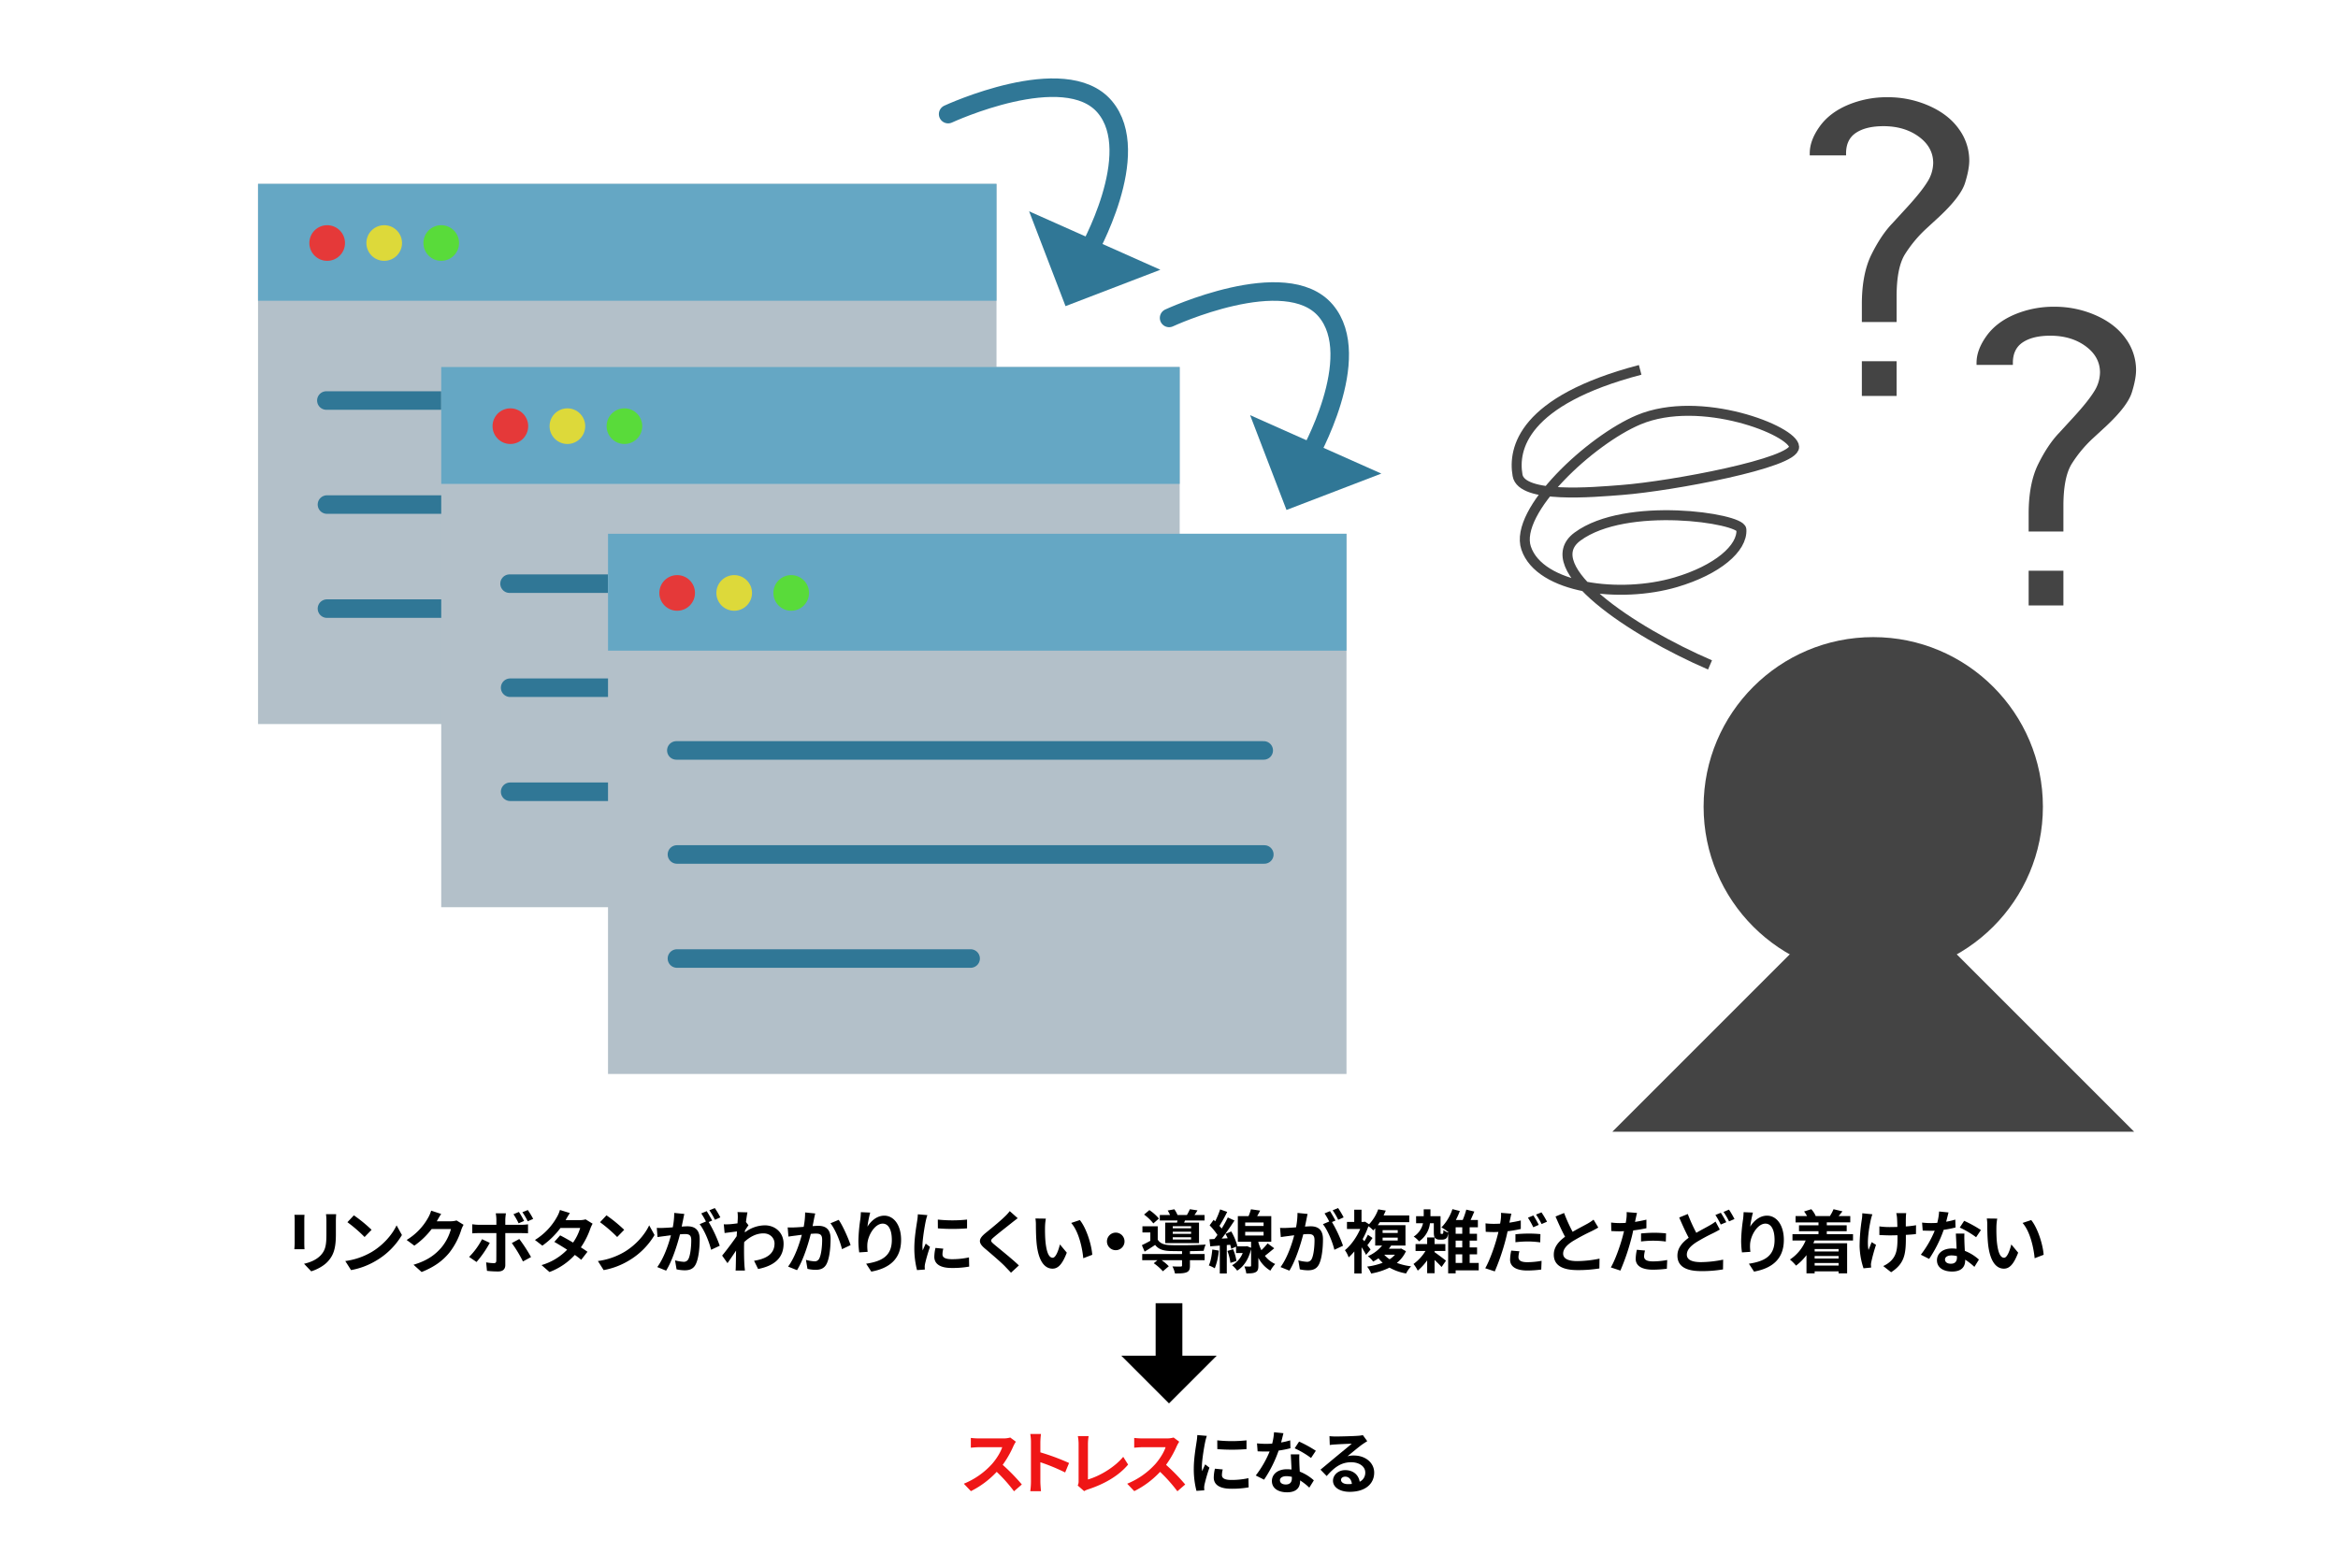 <?xml version="1.0" encoding="UTF-8"?> <svg xmlns="http://www.w3.org/2000/svg" id="レイヤー_1" data-name="レイヤー 1" width="1640" height="1100" viewBox="0 0 1640 1100"><rect x="181" y="129" width="518" height="379" style="fill:#b3c0c9"></rect><rect x="181" y="129" width="518" height="82" style="fill:#65a7c4"></rect><circle cx="229.5" cy="170.5" r="12.5" style="fill:#e53939"></circle><circle cx="269.5" cy="170.5" r="12.5" style="fill:#ddd93a"></circle><circle cx="309.5" cy="170.5" r="12.5" style="fill:#59db3a"></circle><line x1="228.925" y1="281" x2="640.948" y2="281" style="fill:none;stroke:#307796;stroke-linecap:round;stroke-miterlimit:10;stroke-width:13px"></line><line x1="229.34" y1="354" x2="641.363" y2="354" style="fill:none;stroke:#307796;stroke-linecap:round;stroke-miterlimit:10;stroke-width:13px"></line><line x1="229.34" y1="427" x2="435.352" y2="427" style="fill:none;stroke:#307796;stroke-linecap:round;stroke-miterlimit:10;stroke-width:13px"></line><rect x="309.5" y="257.5" width="518" height="379" style="fill:#b3c0c9"></rect><rect x="309.5" y="257.5" width="518" height="82" style="fill:#65a7c4"></rect><circle cx="358" cy="299" r="12.5" style="fill:#e53939"></circle><circle cx="398" cy="299" r="12.5" style="fill:#ddd93a"></circle><circle cx="438" cy="299" r="12.5" style="fill:#59db3a"></circle><line x1="357.425" y1="409.5" x2="769.448" y2="409.5" style="fill:none;stroke:#307796;stroke-linecap:round;stroke-miterlimit:10;stroke-width:13px"></line><line x1="357.84" y1="482.5" x2="769.863" y2="482.5" style="fill:none;stroke:#307796;stroke-linecap:round;stroke-miterlimit:10;stroke-width:13px"></line><line x1="357.84" y1="555.5" x2="563.852" y2="555.5" style="fill:none;stroke:#307796;stroke-linecap:round;stroke-miterlimit:10;stroke-width:13px"></line><rect x="426.5" y="374.5" width="518" height="379" style="fill:#b3c0c9"></rect><rect x="426.5" y="374.5" width="518" height="82" style="fill:#65a7c4"></rect><circle cx="475" cy="416" r="12.5" style="fill:#e53939"></circle><circle cx="515" cy="416" r="12.5" style="fill:#ddd93a"></circle><circle cx="555" cy="416" r="12.5" style="fill:#59db3a"></circle><line x1="474.425" y1="526.5" x2="886.448" y2="526.5" style="fill:none;stroke:#307796;stroke-linecap:round;stroke-miterlimit:10;stroke-width:13px"></line><line x1="474.84" y1="599.5" x2="886.863" y2="599.5" style="fill:none;stroke:#307796;stroke-linecap:round;stroke-miterlimit:10;stroke-width:13px"></line><line x1="474.84" y1="672.5" x2="680.852" y2="672.5" style="fill:none;stroke:#307796;stroke-linecap:round;stroke-miterlimit:10;stroke-width:13px"></line><path d="M665.07,80.057s81.831-38,109.785-5.187S762.7,177.683,762.7,177.683" style="fill:none;stroke:#307796;stroke-linecap:round;stroke-miterlimit:10;stroke-width:13px"></path><polyline points="813.94 189.263 747.417 214.79 721.89 148.267" style="fill:#307796"></polyline><path d="M820.07,223.057s81.831-38,109.785-5.187S917.7,320.683,917.7,320.683" style="fill:none;stroke:#307796;stroke-linecap:round;stroke-miterlimit:10;stroke-width:13px"></path><polyline points="968.94 332.263 902.417 357.79 876.89 291.267" style="fill:#307796"></polyline><circle cx="1314" cy="566" r="119" style="fill:#444"></circle><polyline points="1131 794 1314 611 1497 794" style="fill:#444"></polyline><path d="M1447.38,372.912h-24.375V360.54q0-21.417,6.74-34.992t14.5-21.7l10.341-11.264q9.972-10.893,14.219-17.727a25.44,25.44,0,0,0,4.247-13.48q0-11.079-10.064-18.466t-24.837-7.386q-12.187,0-19.2,4.617t-7.016,14.4v1.477h-25.483v-1.477q0-9.045,6.925-18.743t19.758-15.142a70.428,70.428,0,0,1,27.791-5.447,71.265,71.265,0,0,1,29.36,6.094q13.663,6.093,20.867,16.341a37.385,37.385,0,0,1,7.2,21.882q0,6.281-2.954,15.788t-17.912,23.544l-9.417,8.679a88.364,88.364,0,0,0-14.866,17.912q-5.817,9.417-5.816,29.545Zm0,51.889h-24.375V400.426h24.375Z" style="fill:#444"></path><path d="M1330.38,225.912h-24.375V213.54q0-21.417,6.74-34.992t14.5-21.7l10.341-11.264q9.972-10.893,14.219-17.727a25.44,25.44,0,0,0,4.247-13.48q0-11.079-10.064-18.466t-24.837-7.386q-12.187,0-19.2,4.617t-7.016,14.4v1.477h-25.483v-1.477q0-9.045,6.925-18.743t19.758-15.142a70.428,70.428,0,0,1,27.791-5.447,71.265,71.265,0,0,1,29.36,6.094q13.663,6.093,20.867,16.341a37.385,37.385,0,0,1,7.2,21.882q0,6.281-2.954,15.788t-17.912,23.544l-9.417,8.679a88.364,88.364,0,0,0-14.866,17.912q-5.817,9.417-5.816,29.545Zm0,51.889h-24.375V253.426h24.375Z" style="fill:#444"></path><path d="M1150.5,259.5c-82.4,21.631-89.27,55.452-86,74,2.888,16.385,52.776,11.846,73.28,10.254,34.93-2.712,121.174-18.879,120.72-30.254-.452-11.347-65.6-37.131-109-19-33.576,14.026-87.678,64.115-79,90,9.556,28.5,65.916,35.533,105,24,29.1-8.586,46.9-23.821,46-37-.538-7.9-80.985-20.15-115,5-28.96,21.413,38,66.341,93,90" style="fill:none;stroke:#444;stroke-miterlimit:10;stroke-width:7px"></path><path d="M213.6,852.335c-.1,1.06-.144,2.119-.144,3.66v16.277c0,1.2.048,3.082.144,4.19h-7.126c.047-.915.24-2.793.24-4.238V856a32.638,32.638,0,0,0-.193-3.66Zm22.2-.433c-.1,1.348-.193,2.889-.193,4.816v9.535c0,10.353-2.022,14.784-5.587,18.732-3.177,3.516-8.186,5.875-11.7,6.984l-5.055-5.3c4.815-1.108,8.86-2.938,11.8-6.067,3.276-3.613,3.9-7.224,3.9-14.737v-9.149a34.058,34.058,0,0,0-.289-4.816Z"></path><path d="M260.647,878.437c8.187-4.865,14.5-12.233,17.53-18.734l3.756,6.79a51.216,51.216,0,0,1-17.819,17.819,52.177,52.177,0,0,1-17.865,6.79l-4.046-6.357A49.634,49.634,0,0,0,260.647,878.437Zm0-15.6-4.912,5.057a100.053,100.053,0,0,0-12.039-10.4l4.527-4.816A101.212,101.212,0,0,1,260.647,862.833Z"></path><path d="M325.171,859.318a19.308,19.308,0,0,0-1.589,3.467,50.25,50.25,0,0,1-8.38,16.084c-4.574,5.587-10.4,9.969-19.455,13.581l-5.683-5.1c9.873-2.939,15.218-7.128,19.408-11.9A34.249,34.249,0,0,0,316.31,862.3H302.778a54.911,54.911,0,0,1-12.135,11.654l-5.394-4a42.385,42.385,0,0,0,15.024-15.507,23.062,23.062,0,0,0,2.167-5.057l7.032,2.312c-1.156,1.686-2.36,3.853-2.938,4.912l-.144.241h9.679a15.45,15.45,0,0,0,4.19-.578Z"></path><path d="M343.561,871.983a75.614,75.614,0,0,1-9.295,13.436l-5.2-3.564a50.164,50.164,0,0,0,9.053-12.424Zm10.882-6.838v22.393c0,2.793-1.589,4.526-5.007,4.526a69.523,69.523,0,0,1-7.85-.433l-.578-5.971a33.3,33.3,0,0,0,5.346.577c1.251,0,1.733-.481,1.781-1.733.049-1.781.049-17.048.049-19.311v-.048H335.951c-1.444,0-3.322.048-4.671.193v-6.4a37.529,37.529,0,0,0,4.671.385h12.233v-3.852a25.03,25.03,0,0,0-.434-4.191h7.127a38.894,38.894,0,0,0-.434,4.191v3.852h11.221a37.272,37.272,0,0,0,4.72-.338v6.309c-1.493-.1-3.371-.144-4.672-.144Zm9.825,4.141a112.019,112.019,0,0,1,8.234,12.665l-5.683,3.082a91.449,91.449,0,0,0-7.8-12.9Zm-.482-11.027a52.12,52.12,0,0,0-3.612-6.357l3.805-1.59a61.262,61.262,0,0,1,3.66,6.309Zm6.4-1.4a46.823,46.823,0,0,0-3.755-6.357l3.8-1.541A54.759,54.759,0,0,1,374,855.177Z"></path><path d="M415.691,858.548a22.487,22.487,0,0,0-1.588,3.419,55.412,55.412,0,0,1-6.647,13.194c1.782,1.109,3.42,2.216,4.623,3.082l-4.382,5.635a55.391,55.391,0,0,0-4.478-3.419,45.972,45.972,0,0,1-17.77,11.991l-5.587-4.864A40.717,40.717,0,0,0,397.825,876.8c-3.274-2.119-6.549-4.094-9-5.49l4.093-4.575c2.553,1.3,5.827,3.13,9.054,5.057a35.089,35.089,0,0,0,5.008-10.258H393.154a56.648,56.648,0,0,1-12.714,12.425l-5.2-4A44.088,44.088,0,0,0,390.6,853.973a21.362,21.362,0,0,0,2.167-5.057l6.982,2.167c-1.155,1.686-2.407,3.9-2.985,4.912l-.048.048h9.872a15.288,15.288,0,0,0,4.189-.529Z"></path><path d="M437.838,878.437c8.186-4.865,14.5-12.233,17.529-18.734l3.756,6.79a51.2,51.2,0,0,1-17.818,17.819,52.188,52.188,0,0,1-17.867,6.79l-4.044-6.357A49.647,49.647,0,0,0,437.838,878.437Zm0-15.6-4.912,5.057a100.131,100.131,0,0,0-12.039-10.4l4.526-4.816A101.222,101.222,0,0,1,437.838,862.833Z"></path><path d="M480.016,851.709c-.289,1.252-.578,2.745-.819,3.949-.289,1.445-.675,3.178-1.011,4.912,1.589-.1,3.034-.193,4-.193,5.056,0,8.62,2.264,8.62,9.1,0,5.634-.674,13.244-2.7,17.384-1.589,3.324-4.189,4.383-7.849,4.383a26.952,26.952,0,0,1-5.683-.675l-1.059-6.307a27.863,27.863,0,0,0,5.875,1.01,3.5,3.5,0,0,0,3.563-2.07c1.3-2.649,1.927-8.331,1.927-13.051,0-3.8-1.638-4.334-4.623-4.334-.771,0-1.927.1-3.276.193-1.877,7.223-5.344,18.444-9.727,25.474l-6.212-2.5c4.623-6.259,7.9-15.794,9.583-22.3-1.686.193-3.178.385-4.093.53-1.348.144-3.8.481-5.3.722l-.529-6.453a44.2,44.2,0,0,0,5.057,0c1.492-.048,3.756-.193,6.164-.385a52.832,52.832,0,0,0,1.011-10.113Zm17.095,5.683a94.7,94.7,0,0,1,7.753,16.614l-6.067,2.841c-1.252-5.3-4.623-13.725-8.042-17.962l4.431-1.878a53.159,53.159,0,0,0-3.276-5.683l3.8-1.59c1.2,1.783,2.889,4.817,3.852,6.6Zm4.383-1.589a48.093,48.093,0,0,0-3.9-6.646l3.8-1.59a57.126,57.126,0,0,1,3.9,6.55Z"></path><path d="M525.035,859.655c-.626.819-1.637,2.36-2.456,3.612-.048.481-.048.915-.1,1.4A23.271,23.271,0,0,1,536.5,859.7c7.368,0,13.147,5.2,13.147,12.859,0,9.63-6.02,15.41-17.867,17.769l-2.84-5.779c8.378-1.3,14.35-4.671,14.35-12.135,0-3.708-2.986-7.079-7.753-7.079-5.056,0-9.535,2.407-13.532,6.115-.049,1.349-.1,2.7-.1,3.949,0,3.9,0,7.9.289,12.376.048.868.241,2.6.337,3.66h-6.549c.1-1.01.145-2.745.145-3.515.1-3.708.1-6.453.192-10.5-2.022,3.034-4.382,6.5-6.019,8.812l-3.757-5.3c2.7-3.274,7.513-9.631,10.21-13.628l.192-3.323c-2.311.289-5.971.771-8.668,1.108l-.578-6.117a40.39,40.39,0,0,0,4.142-.047c1.4-.1,3.467-.337,5.489-.626.1-1.782.193-3.13.193-3.661a25.412,25.412,0,0,0-.193-4.237l6.983.193c-.289,1.348-.674,3.8-1.059,6.79Z"></path><path d="M571.837,851.372c-.289,1.252-.626,2.745-.866,3.949-.242,1.445-.626,3.178-.964,4.912,1.59-.1,3.034-.193,4-.193,5.057,0,8.62,2.264,8.62,9.1,0,5.634-.674,13.243-2.7,17.384-1.589,3.324-4.239,4.383-7.85,4.383a26.559,26.559,0,0,1-5.682-.675l-1.06-6.308a27.433,27.433,0,0,0,5.827,1.012,3.469,3.469,0,0,0,3.564-2.072c1.348-2.648,1.974-8.331,1.974-13.05,0-3.8-1.638-4.334-4.671-4.334-.77,0-1.926.1-3.275.193-1.83,7.223-5.3,18.444-9.679,25.474l-6.261-2.5c4.671-6.261,7.9-15.8,9.631-22.3-1.685.192-3.177.385-4.092.53-1.349.144-3.805.481-5.3.722l-.53-6.453a44.434,44.434,0,0,0,5.057,0c1.493-.048,3.756-.193,6.164-.385a52.746,52.746,0,0,0,1.011-10.114Zm16.47,4.479c2.889,4.093,6.886,13.2,8.331,17.721l-6.02,2.842c-1.252-5.3-4.671-13.918-8.09-18.155Z"></path><path d="M610.4,850.746a77.9,77.9,0,0,0-1.925,9.872c2.263-3.66,6.4-7.705,11.8-7.705,6.646,0,11.8,6.5,11.8,17,0,13.484-8.283,19.938-20.9,22.249l-3.612-5.538c10.6-1.638,18.011-5.1,18.011-16.662,0-7.368-2.456-11.462-6.4-11.462-5.634,0-10.546,8.476-10.787,14.736a28.661,28.661,0,0,0,.241,5.057l-5.924.385a61.867,61.867,0,0,1-.577-7.946,115.691,115.691,0,0,1,1.348-15.265c.241-1.735.338-3.66.385-5.009Z"></path><path d="M650.513,852.528a39.923,39.923,0,0,0-1.157,4.238c-.673,3.178-2.311,12.713-2.311,17.48a23.085,23.085,0,0,0,.192,3.082c.675-1.684,1.446-3.274,2.119-4.815l2.986,2.311a115.023,115.023,0,0,0-3.419,11.7,13.963,13.963,0,0,0-.289,2.216c.049.529.049,1.3.1,1.974l-5.49.386a60.9,60.9,0,0,1-1.878-15.6c0-7.176,1.446-15.218,1.975-18.878a35.749,35.749,0,0,0,.481-4.671Zm11.172,23.548a15.711,15.711,0,0,0-.579,4c0,2.119,1.831,3.371,6.646,3.371a54.887,54.887,0,0,0,11.943-1.252l.145,6.454a66.3,66.3,0,0,1-12.328.962c-8.236,0-12.136-2.985-12.136-7.849a29.416,29.416,0,0,1,.818-6.212Zm16.662-20.418v6.164a131.926,131.926,0,0,1-20.467,0l-.048-6.164A97.289,97.289,0,0,0,678.347,855.658Z"></path><path d="M713.88,854.7c-1.493,1.108-3.082,2.36-4.19,3.227-3.082,2.5-9.39,7.367-12.569,10.112-2.553,2.167-2.5,2.7.1,4.912,3.563,3.034,12.761,10.306,17.48,14.881l-5.538,5.105c-1.348-1.494-2.841-2.987-4.189-4.431-2.6-2.745-9.872-8.957-14.255-12.665-4.719-4-4.334-6.646.433-10.6,3.708-3.034,10.258-8.331,13.485-11.51a32.982,32.982,0,0,0,3.66-4Z"></path><path d="M733.04,860.763c-.048,3.082,0,6.693.289,10.113.674,6.886,2.119,11.558,5.105,11.558,2.263,0,4.141-5.587,5.056-9.343l4.816,5.778c-3.178,8.283-6.164,11.221-10.017,11.221-5.2,0-9.775-4.719-11.124-17.528-.434-4.383-.529-9.921-.529-12.859a27.619,27.619,0,0,0-.338-4.815l7.32.1A37.8,37.8,0,0,0,733.04,860.763Zm33.132,19.6-6.309,2.409c-.721-7.658-3.274-18.878-8.475-24.753L757.456,856C761.982,861.533,765.643,873.043,766.172,880.362Z"></path><path d="M782.636,864.808a6.164,6.164,0,1,1-6.164,6.164A6.207,6.207,0,0,1,782.636,864.808Z"></path><path d="M834.688,879.833h10.3v4.334h-10.3v3.853c0,2.551-.531,3.9-2.457,4.67-1.926.723-4.478.771-8.043.771a19.085,19.085,0,0,0-1.781-4.96c2.36.145,5.008.145,5.731.1.77,0,1.011-.194,1.011-.723v-3.708h-14.3a31.454,31.454,0,0,1,5.007,4.237l-4.141,3.516a36.28,36.28,0,0,0-6.4-5.634l2.551-2.119H801.218v-4.334h27.931v-2.022c-3.226,0-6.212-.049-8.427-.1-4.865-.193-8.139-1.252-10.451-4.286-2.311,1.59-4.67,3.082-7.368,4.719l-1.925-4.527c1.781-.866,3.9-1.926,5.922-3.082v-5.826h-5.538v-4.335H812.1v9.343c1.588,2.648,4.478,3.708,8.572,3.852,5.826.241,18.395.1,25.041-.384a24.553,24.553,0,0,0-1.4,4.381c-2.551.1-6.019.193-9.63.242ZM809.02,858.354a33.79,33.79,0,0,0-6.5-6.211l3.708-3.13a31.467,31.467,0,0,1,6.693,5.923Zm16.614-.577c.1-.482.24-.964.337-1.493H813.546v-3.852h7.176a21.386,21.386,0,0,0-1.638-3.13l4.672-.867a20.479,20.479,0,0,1,2.215,4h6.6a36.064,36.064,0,0,0,2.071-4.045l5.345.818c-.722,1.2-1.444,2.312-2.119,3.227h7.079v3.852H831.22l-.626,1.493h10.45v14.4H817.351v-14.4Zm9.872,2.552H822.647v1.445h12.859Zm0,3.853H822.647v1.493h12.859Zm0,3.9H822.647v1.541h12.859Z"></path><path d="M854.954,877.425a44.169,44.169,0,0,1-2.842,12.425,23.951,23.951,0,0,0-4.189-2.023c1.4-2.842,2.07-7.128,2.456-11.173Zm38.862-1.638c-2.215,1.83-4.527,3.8-6.549,5.3a18.673,18.673,0,0,0,7.223,5.73,25.789,25.789,0,0,0-3.371,4.671,22.247,22.247,0,0,1-8.427-9v5.491c0,2.456-.385,3.8-1.926,4.574-1.541.819-3.612.867-6.549.867a19.87,19.87,0,0,0-1.349-4.864c1.637.049,3.419.049,3.949.049.626-.049.77-.194.77-.675V876.365c-1.781,7.321-5.3,12.377-9.775,15.121a20.531,20.531,0,0,0-3.564-3.8,16.855,16.855,0,0,0,7.464-8.573h-4.671v-4.478l-3.371,1.541c-.145-.819-.434-1.782-.722-2.841l-2.408.192v19.937h-4.912V873.909l-6.693.53-.579-4.96,3.467-.193c.723-.866,1.446-1.83,2.167-2.841A44.275,44.275,0,0,0,848.5,859.7l2.793-3.852c.337.337.723.674,1.107,1.011a58.984,58.984,0,0,0,3.468-8.331l4.96,1.734a108.39,108.39,0,0,1-5.442,9.824,24.071,24.071,0,0,1,1.541,1.878,78.024,78.024,0,0,0,4.335-7.8l4.671,2.167c-2.649,4.045-5.924,8.813-8.957,12.665l4.189-.24c-.481-1.06-1.012-2.119-1.541-3.082l4.045-1.686a41.91,41.91,0,0,1,4.286,10.209l-.529.241h6.4l.867-.144,2.889,1.155v-4.237h-9.294V853.25h7.513a38.9,38.9,0,0,0,1.685-4.815l6.453.915c-.674,1.348-1.4,2.7-2.119,3.9h9.92v17.963h-9.053v.433a33.809,33.809,0,0,0,2.119,5.49,47.66,47.66,0,0,0,4.382-4.768Zm-28.845.675a35.323,35.323,0,0,1,2.359,8.234l-4.238,1.349a35.715,35.715,0,0,0-2.118-8.379Zm8.475-16.325h12.906v-2.456H873.446Zm0,6.693h12.906v-2.552H873.446Z"></path><path d="M917.213,851.709c-.289,1.252-.578,2.745-.818,3.949-.29,1.445-.675,3.178-1.012,4.912,1.59-.1,3.034-.193,4-.193,5.057,0,8.62,2.264,8.62,9.1,0,5.634-.674,13.244-2.7,17.384-1.59,3.324-4.19,4.383-7.85,4.383a26.952,26.952,0,0,1-5.683-.675l-1.059-6.307a27.863,27.863,0,0,0,5.875,1.01,3.5,3.5,0,0,0,3.563-2.07c1.3-2.649,1.927-8.331,1.927-13.051,0-3.8-1.638-4.334-4.623-4.334-.77,0-1.927.1-3.275.193-1.878,7.223-5.345,18.444-9.728,25.474l-6.212-2.5c4.623-6.259,7.9-15.794,9.583-22.3-1.685.193-3.177.385-4.093.53-1.348.144-3.8.481-5.3.722l-.53-6.453a44.2,44.2,0,0,0,5.057,0c1.492-.048,3.756-.193,6.164-.385a52.752,52.752,0,0,0,1.011-10.113Zm17.1,5.683a94.775,94.775,0,0,1,7.753,16.614l-6.068,2.841c-1.252-5.3-4.623-13.725-8.042-17.962l4.431-1.878a53.159,53.159,0,0,0-3.276-5.683l3.805-1.59c1.2,1.783,2.89,4.817,3.853,6.6Zm4.382-1.589a47.893,47.893,0,0,0-3.9-6.646l3.805-1.59a56.967,56.967,0,0,1,3.9,6.55Z"></path><path d="M986.215,877.858a21.99,21.99,0,0,1-6.405,8.187,42.364,42.364,0,0,0,10.016,2.408,21.307,21.307,0,0,0-3.515,5.008,36.208,36.208,0,0,1-11.654-4.093A47.37,47.37,0,0,1,961.8,893.51a19.511,19.511,0,0,0-2.841-4.864,46.615,46.615,0,0,0,10.932-2.7,22.453,22.453,0,0,1-2.938-3.13,35.485,35.485,0,0,1-3.757,2.312,16.148,16.148,0,0,0-3.708-3.756,26.588,26.588,0,0,0,10.017-7.513h-4.863V861.774c-.434.53-.915,1.011-1.4,1.493a15.746,15.746,0,0,0-3.371-2.938,58.5,58.5,0,0,1-4.045,9.054l1.2,1.493a50.312,50.312,0,0,0,2.5-4.575l3.227,2.263c-1.253,1.831-2.5,3.66-3.613,5.105,1.012,1.3,1.878,2.456,2.264,2.985l-3.179,3.756a54.757,54.757,0,0,0-3.13-5.345v18.4H950V878a37.2,37.2,0,0,1-4,4.189,18.565,18.565,0,0,0-2.6-5.056c4.142-3.323,8.235-9.054,10.74-14.88h-9.3V857.3h5.1v-8.571h5.106V857.3H956.6l.866-.192,2.889,1.83a30.507,30.507,0,0,0,6.4-10.451l5.3.868c-.482,1.155-1.012,2.263-1.541,3.419h18.01v4.719H967.867a19.883,19.883,0,0,1-1.445,2.071h19.456v14.3H975.861a25.144,25.144,0,0,1-1.685,2.264h7.656l1.012-.193Zm-16.374-12.809h10.6v-1.975h-10.6Zm0,5.3h10.6v-2.023h-10.6ZM971,880.314a17.245,17.245,0,0,0,3.756,3.178,17.228,17.228,0,0,0,3.757-3.178Z"></path><path d="M1006.289,878.532c2.07,1.4,6.79,4.96,7.993,5.972l-3.082,4.431c-1.107-1.3-3.082-3.227-4.911-4.96v9.341h-5.2v-9.052a40.379,40.379,0,0,1-6.6,7.222,24.13,24.13,0,0,0-2.985-4.671,31.7,31.7,0,0,0,8.427-9.149h-6.983V872.85h8.139v-4.671h5.2v4.671h7.561v4.816h-7.561Zm5.249-12.809a1.219,1.219,0,0,0,.482-.1,1.2,1.2,0,0,0,.336-.578c.048-.337.1-1.06.145-2.023a9.891,9.891,0,0,0,3.322,1.734,9.889,9.889,0,0,1-.674,3.178,2.724,2.724,0,0,1-1.4,1.348,4.828,4.828,0,0,1-2.07.434h-2.072a4.316,4.316,0,0,1-2.889-1.011c-.674-.771-.963-1.686-.963-4.479v-6.02h-2.7a17.944,17.944,0,0,1-7.657,12.762,15.678,15.678,0,0,0-3.756-3.371,14.923,14.923,0,0,0,6.549-9.391h-4.863V853.3h5.345v-4.817h4.719V853.3h7.08v10.883a4.077,4.077,0,0,0,.095,1.348c.049.145.194.193.386.193Zm25.715,25.571h-16.18v2.071h-5.25V863.941l-.24.241a29.257,29.257,0,0,0-4.479-3.034,33.415,33.415,0,0,0,7.706-12.81l5.2,1.3a52.486,52.486,0,0,1-2.794,6.308h4.816a54.405,54.405,0,0,0,2.5-7.271l5.634,1.347c-.866,2.023-1.733,4.094-2.6,5.924h5.105v5.105h-5.78v4.575h5.154v4.815H1030.9v4.768h5.2v4.815h-5.2v6.068h6.357ZM1025.7,861.052h-4.623v4.575h4.623Zm0,9.39h-4.623v4.768h4.623Zm-4.623,15.651h4.623v-6.068h-4.623Z"></path><path d="M1066.767,862.256a86.161,86.161,0,0,1-9.246,1.589c-.434,2.022-.916,4.141-1.446,6.116a155.917,155.917,0,0,1-7.56,22.056l-6.694-2.216c2.841-4.816,6.453-14.783,8.235-21.478.337-1.3.722-2.648,1.011-4-1.107.048-2.167.1-3.13.1-2.312,0-4.093-.1-5.779-.193l-.144-5.923a46.179,46.179,0,0,0,6.019.337c1.4,0,2.793-.048,4.238-.145.193-1.011.337-1.974.433-2.7a25.145,25.145,0,0,0,.193-4.865l7.272.579c-.337,1.348-.771,3.467-1.012,4.526l-.385,1.782c2.7-.386,5.394-.915,8-1.541Zm-.964,15.65a16.9,16.9,0,0,0-.674,4c0,2.072,1.2,3.66,6.309,3.66a60.149,60.149,0,0,0,9.919-.962l-.24,6.115a76.141,76.141,0,0,1-9.727.675c-8.043,0-12.136-2.793-12.136-7.61a31.868,31.868,0,0,1,.818-6.356Zm-2.793-11.942a89.813,89.813,0,0,1,9.15-.482,82.552,82.552,0,0,1,8.379.385l-.144,5.779a68.324,68.324,0,0,0-8.187-.625,79.538,79.538,0,0,0-9.2.529Zm12.52-4.912a53.851,53.851,0,0,0-3.756-6.7l3.805-1.588a66.053,66.053,0,0,1,3.8,6.6Zm5.732-10.45a56.958,56.958,0,0,1,3.9,6.549l-3.805,1.637a50.872,50.872,0,0,0-3.9-6.645Z"></path><path d="M1121.128,861.244c-1.444.867-2.985,1.686-4.719,2.553a145.555,145.555,0,0,0-13.292,7.079c-4,2.6-6.645,5.345-6.645,8.668,0,3.419,3.323,5.249,9.92,5.249a79.855,79.855,0,0,0,15.6-1.733l-.1,6.885a93.143,93.143,0,0,1-15.313,1.157c-9.487,0-16.662-2.649-16.662-10.835,0-5.3,3.322-9.2,7.9-12.57-2.216-4.093-4.526-9.149-6.694-14.206l6.02-2.456a111.88,111.88,0,0,0,5.971,13.2c3.9-2.263,8.042-4.382,10.306-5.634a32.915,32.915,0,0,0,4.383-2.89Z"></path><path d="M1154.88,861.726c-2.842.626-6.068,1.156-9.246,1.541-.434,2.071-.915,4.189-1.445,6.116a153.755,153.755,0,0,1-7.561,22.055l-6.693-2.214c2.841-4.768,6.453-14.785,8.234-21.479.338-1.252.675-2.6,1.012-3.948-1.108.048-2.167.1-3.13.1-2.312,0-4.094-.1-5.78-.193l-.144-5.971a46.941,46.941,0,0,0,6.019.385c1.4,0,2.794-.048,4.239-.144q.288-1.59.433-2.745a24.774,24.774,0,0,0,.193-4.816l7.271.578c-.337,1.3-.77,3.419-1.011,4.479l-.385,1.829c2.7-.433,5.393-.963,7.994-1.589Zm-.963,15.651a16.468,16.468,0,0,0-.675,4c0,2.07,1.2,3.611,6.309,3.611a55.309,55.309,0,0,0,9.921-.963l-.242,6.117a76.322,76.322,0,0,1-9.727.673c-8.042,0-12.136-2.792-12.136-7.608a32.686,32.686,0,0,1,.82-6.357Zm-2.793-11.991c2.648-.241,6.067-.482,9.149-.482a82.772,82.772,0,0,1,8.379.434l-.144,5.73a68.872,68.872,0,0,0-8.187-.578,69.917,69.917,0,0,0-9.2.531Z"></path><path d="M1206.353,862.641c-1.445.867-2.938,1.685-4.719,2.552a131.2,131.2,0,0,0-11.8,6.4c-3.948,2.6-6.6,5.345-6.6,8.669,0,3.419,3.276,5.249,9.921,5.249a79.627,79.627,0,0,0,15.555-1.735l-.1,6.839a87.64,87.64,0,0,1-15.313,1.2c-9.488,0-16.662-2.649-16.662-10.884,0-5.249,3.322-9.149,7.9-12.52-2.167-4.046-4.478-9.15-6.645-14.207l6.019-2.455a111.691,111.691,0,0,0,5.972,13.194c3.514-2.07,6.886-3.756,9.1-5.056a31.457,31.457,0,0,0,4.382-2.841Zm.722-11.75a70.98,70.98,0,0,1,3.853,6.6l-3.9,1.637a57.662,57.662,0,0,0-3.756-6.693Zm5.731-2.215a64.349,64.349,0,0,1,3.852,6.6l-3.8,1.638a50.991,50.991,0,0,0-3.9-6.645Z"></path><path d="M1229.605,850.746a78.08,78.08,0,0,0-1.925,9.872c2.263-3.66,6.4-7.705,11.8-7.705,6.646,0,11.8,6.5,11.8,17,0,13.484-8.283,19.938-20.9,22.249l-3.611-5.538c10.594-1.638,18.01-5.1,18.01-16.662,0-7.368-2.456-11.462-6.405-11.462-5.634,0-10.546,8.476-10.787,14.736a28.661,28.661,0,0,0,.241,5.057l-5.924.385a61.867,61.867,0,0,1-.577-7.946,115.691,115.691,0,0,1,1.348-15.265c.241-1.735.338-3.66.386-5.009Z"></path><path d="M1272.747,870.346c-.24.675-.481,1.3-.77,1.926h23.693v21.093H1289.7v-1.4h-16.806v1.4h-5.731V880.6a36.678,36.678,0,0,1-7.319,7.368,32.62,32.62,0,0,0-4.286-4.286,29.325,29.325,0,0,0,11.027-13.34h-9.246v-4.479h18.252V863.8h-13.677v-4.142h13.677v-2.022h-16.084V853.2h8.042a20.464,20.464,0,0,0-2.071-3.226l5.056-1.589a16.829,16.829,0,0,1,3.082,4.718l-.24.1h10.594l-.337-.1a26.489,26.489,0,0,0,2.5-4.718l6.261,1.492c-.963,1.252-1.878,2.36-2.7,3.323h8.188v4.431h-16.47v2.022h13.965V863.8h-13.965v2.07h18.4v4.479Zm.145,5.971v1.734H1289.7v-1.734Zm16.806,4.912h-16.806v1.734H1289.7Zm0,6.694v-1.781h-16.806v1.781Z"></path><path d="M1313.385,851.95a36.93,36.93,0,0,0-1.108,3.853c-1.155,5.3-2.84,15.265-1.589,21.188.626-1.444,1.445-3.756,2.215-5.489l3.035,1.878a119.607,119.607,0,0,0-3.227,11.653,11.2,11.2,0,0,0-.337,2.313c.048.481.1,1.3.145,1.973l-5.346.531a53.185,53.185,0,0,1-2.745-15.459,124.708,124.708,0,0,1,1.59-19.022,25.056,25.056,0,0,0,.288-4.141Zm30.58,13.869c-1.927.241-4.383.434-7.079.578v1.974c0,11.27-.867,18.155-10.354,24.224l-5.538-4.335a18.564,18.564,0,0,0,5.586-3.8c3.66-3.805,4.431-8.042,4.431-16.085v-1.733c-1.782.048-3.613.1-5.346.1-2.07,0-5.008-.144-7.368-.241v-6.067a50.113,50.113,0,0,0,7.224.481c1.733,0,3.563-.048,5.393-.1-.048-2.649-.144-5.105-.24-6.405a21.231,21.231,0,0,0-.53-3.275h6.982a24.33,24.33,0,0,0-.24,3.226c-.048,1.06-.048,3.516-.048,6.117a62.558,62.558,0,0,0,7.175-.867Z"></path><path d="M1371.7,861.2a69.777,69.777,0,0,1-8.282,1.637,88.025,88.025,0,0,1-10.21,20.419l-5.826-2.938a72.754,72.754,0,0,0,9.727-16.855c-.819.049-1.637.049-2.456.049-1.974,0-3.9-.049-5.971-.145l-.434-5.586a60.563,60.563,0,0,0,6.357.337c1.4,0,2.841-.048,4.286-.144a40.6,40.6,0,0,0,1.3-7.994l6.6.673c-.385,1.541-.963,3.95-1.637,6.5a50.286,50.286,0,0,0,6.4-1.493Zm6.261,4.286c-.145,2.023-.048,4,0,6.116.048,1.348.145,3.66.289,6.019a31.776,31.776,0,0,1,9.872,6.116l-3.179,5.105a42.458,42.458,0,0,0-6.453-5.057v.434c0,4.431-2.407,7.9-9.2,7.9-5.924,0-10.6-2.648-10.6-7.9,0-4.671,3.9-8.283,10.546-8.283,1.109,0,2.216.1,3.227.193-.145-3.563-.385-7.754-.529-10.643Zm-5.249,15.8a16.874,16.874,0,0,0-3.853-.481c-2.745,0-4.526,1.155-4.526,2.841,0,1.782,1.492,2.986,4.093,2.986,3.226,0,4.286-1.878,4.286-4.431Zm13.436-13.243a63.67,63.67,0,0,0-11.461-6.79l3.082-4.719a85.861,85.861,0,0,1,11.75,6.453Z"></path><path d="M1400.391,860.763c-.048,3.082,0,6.693.289,10.113.674,6.886,2.119,11.558,5.1,11.558,2.264,0,4.142-5.587,5.057-9.343l4.815,5.778c-3.177,8.283-6.164,11.221-10.016,11.221-5.2,0-9.776-4.719-11.124-17.528-.434-4.383-.53-9.921-.53-12.859a27.522,27.522,0,0,0-.338-4.815l7.321.1A37.8,37.8,0,0,0,1400.391,860.763Zm33.131,19.6-6.308,2.409c-.723-7.658-3.275-18.878-8.476-24.753l6.069-2.023C1429.333,861.533,1432.993,873.043,1433.522,880.362Z"></path><path d="M712.586,1011.51a22.7,22.7,0,0,0-1.686,2.986,70.8,70.8,0,0,1-7.56,13.242,135.374,135.374,0,0,1,13.435,13.774l-5.49,4.767a109.768,109.768,0,0,0-12.136-13.629,63.405,63.405,0,0,1-18.106,13.533l-4.96-5.2a54.551,54.551,0,0,0,19.744-13.82c3.179-3.612,6.116-8.38,7.175-11.8H686.678c-2.024,0-4.672.289-5.683.337v-6.838a53.688,53.688,0,0,0,5.683.337h16.951a17.391,17.391,0,0,0,5.008-.626Z" style="fill:#ef1616"></path><path d="M747.157,1033.084a138.821,138.821,0,0,0-17.385-7.175v13.628c0,1.4.242,4.768.434,6.693h-7.513a51.5,51.5,0,0,0,.482-6.693V1011.9a33.6,33.6,0,0,0-.482-5.828h7.513a52.537,52.537,0,0,0-.434,5.828v7.079a157.211,157.211,0,0,1,20.13,7.463Z" style="fill:#ef1616"></path><path d="M755.964,1042.234a6.289,6.289,0,0,0,.626-3.13V1013a29.848,29.848,0,0,0-.529-5.442h7.56a34.115,34.115,0,0,0-.482,5.442V1038c7.849-2.215,18.589-8.379,24.753-15.892l3.419,5.442c-6.6,7.9-16.614,13.629-27.931,17.337a13.523,13.523,0,0,0-2.89,1.3Z" style="fill:#ef1616"></path><path d="M827.182,1011.51a22.7,22.7,0,0,0-1.686,2.986,70.86,70.86,0,0,1-7.56,13.242,135.481,135.481,0,0,1,13.435,13.774l-5.49,4.767a109.849,109.849,0,0,0-12.136-13.629,63.419,63.419,0,0,1-18.106,13.533l-4.96-5.2a54.559,54.559,0,0,0,19.744-13.82c3.179-3.612,6.116-8.38,7.175-11.8H801.273c-2.023,0-4.671.289-5.682.337v-6.838a53.685,53.685,0,0,0,5.682.337h16.952a17.378,17.378,0,0,0,5.007-.626Z" style="fill:#ef1616"></path><path d="M846.533,1007.417a39.947,39.947,0,0,0-1.155,4.237c-.674,3.179-2.312,12.714-2.312,17.481a22.926,22.926,0,0,0,.193,3.082c.675-1.685,1.445-3.275,2.119-4.816l2.985,2.312a115.468,115.468,0,0,0-3.419,11.7,14.065,14.065,0,0,0-.289,2.216c.049.529.049,1.3.1,1.973l-5.49.386a60.889,60.889,0,0,1-1.878-15.6c0-7.176,1.444-15.218,1.974-18.878a35.574,35.574,0,0,0,.482-4.671Zm11.173,23.548a15.663,15.663,0,0,0-.578,4c0,2.119,1.83,3.371,6.645,3.371a54.958,54.958,0,0,0,11.944-1.252l.144,6.453a66.274,66.274,0,0,1-12.328.963c-8.235,0-12.136-2.985-12.136-7.85a29.347,29.347,0,0,1,.819-6.211Zm16.662-20.418v6.164a132.175,132.175,0,0,1-20.467,0l-.047-6.164A97.346,97.346,0,0,0,874.368,1010.547Z"></path><path d="M905.182,1016.085a69.8,69.8,0,0,1-8.283,1.637,88.006,88.006,0,0,1-10.21,20.419l-5.826-2.938a72.743,72.743,0,0,0,9.728-16.855c-.82.048-1.638.048-2.456.048-1.975,0-3.9-.048-5.972-.144l-.434-5.586a60.863,60.863,0,0,0,6.357.337c1.4,0,2.842-.048,4.286-.145a40.591,40.591,0,0,0,1.3-7.994l6.6.674c-.385,1.541-.963,3.949-1.637,6.5a50.48,50.48,0,0,0,6.4-1.493Zm6.26,4.286c-.144,2.023-.047,4,0,6.115.048,1.349.145,3.66.289,6.02a31.793,31.793,0,0,1,9.873,6.116l-3.179,5.105a42.558,42.558,0,0,0-6.453-5.057v.434c0,4.43-2.408,7.9-9.2,7.9-5.923,0-10.594-2.648-10.594-7.9,0-4.671,3.9-8.284,10.546-8.284,1.108,0,2.215.1,3.226.194-.144-3.564-.385-7.754-.529-10.643Zm-5.249,15.795a16.872,16.872,0,0,0-3.852-.481c-2.745,0-4.527,1.155-4.527,2.84,0,1.783,1.493,2.987,4.093,2.987,3.227,0,4.286-1.878,4.286-4.431Zm13.436-13.243a63.636,63.636,0,0,0-11.461-6.79l3.082-4.719a85.8,85.8,0,0,1,11.75,6.452Z"></path><path d="M959.062,1011.125q-1.734,1.083-3.323,2.167c-2.552,1.781-7.56,6.02-10.546,8.427a16.054,16.054,0,0,1,4.479-.53c8.09,0,14.254,5.057,14.254,11.992,0,7.512-5.731,13.483-17.24,13.483-6.646,0-11.654-3.033-11.654-7.8,0-3.852,3.515-7.416,8.572-7.416,5.875,0,9.439,3.612,10.161,8.138a6.954,6.954,0,0,0,3.9-6.5c0-4.286-4.335-7.175-9.873-7.175-7.319,0-12.087,3.9-17.191,9.679l-4.334-4.479c3.371-2.744,9.1-7.608,11.942-9.92,2.648-2.214,7.609-6.211,9.969-8.283-2.456.049-9,.337-11.51.531a31.359,31.359,0,0,0-3.9.384l-.193-6.212c1.348.145,2.986.241,4.334.241,2.5,0,12.713-.241,15.41-.482a23.018,23.018,0,0,0,3.66-.481Zm-10.787,30c-.289-3.082-2.071-5.105-4.671-5.105-1.782,0-2.938,1.06-2.938,2.264,0,1.781,2.022,2.986,4.815,2.986A24.98,24.98,0,0,0,948.275,1041.126Z"></path><rect x="810.628" y="914.335" width="18.744" height="37.488"></rect><polyline points="853.45 951.169 820 984.619 786.55 951.169"></polyline></svg> 